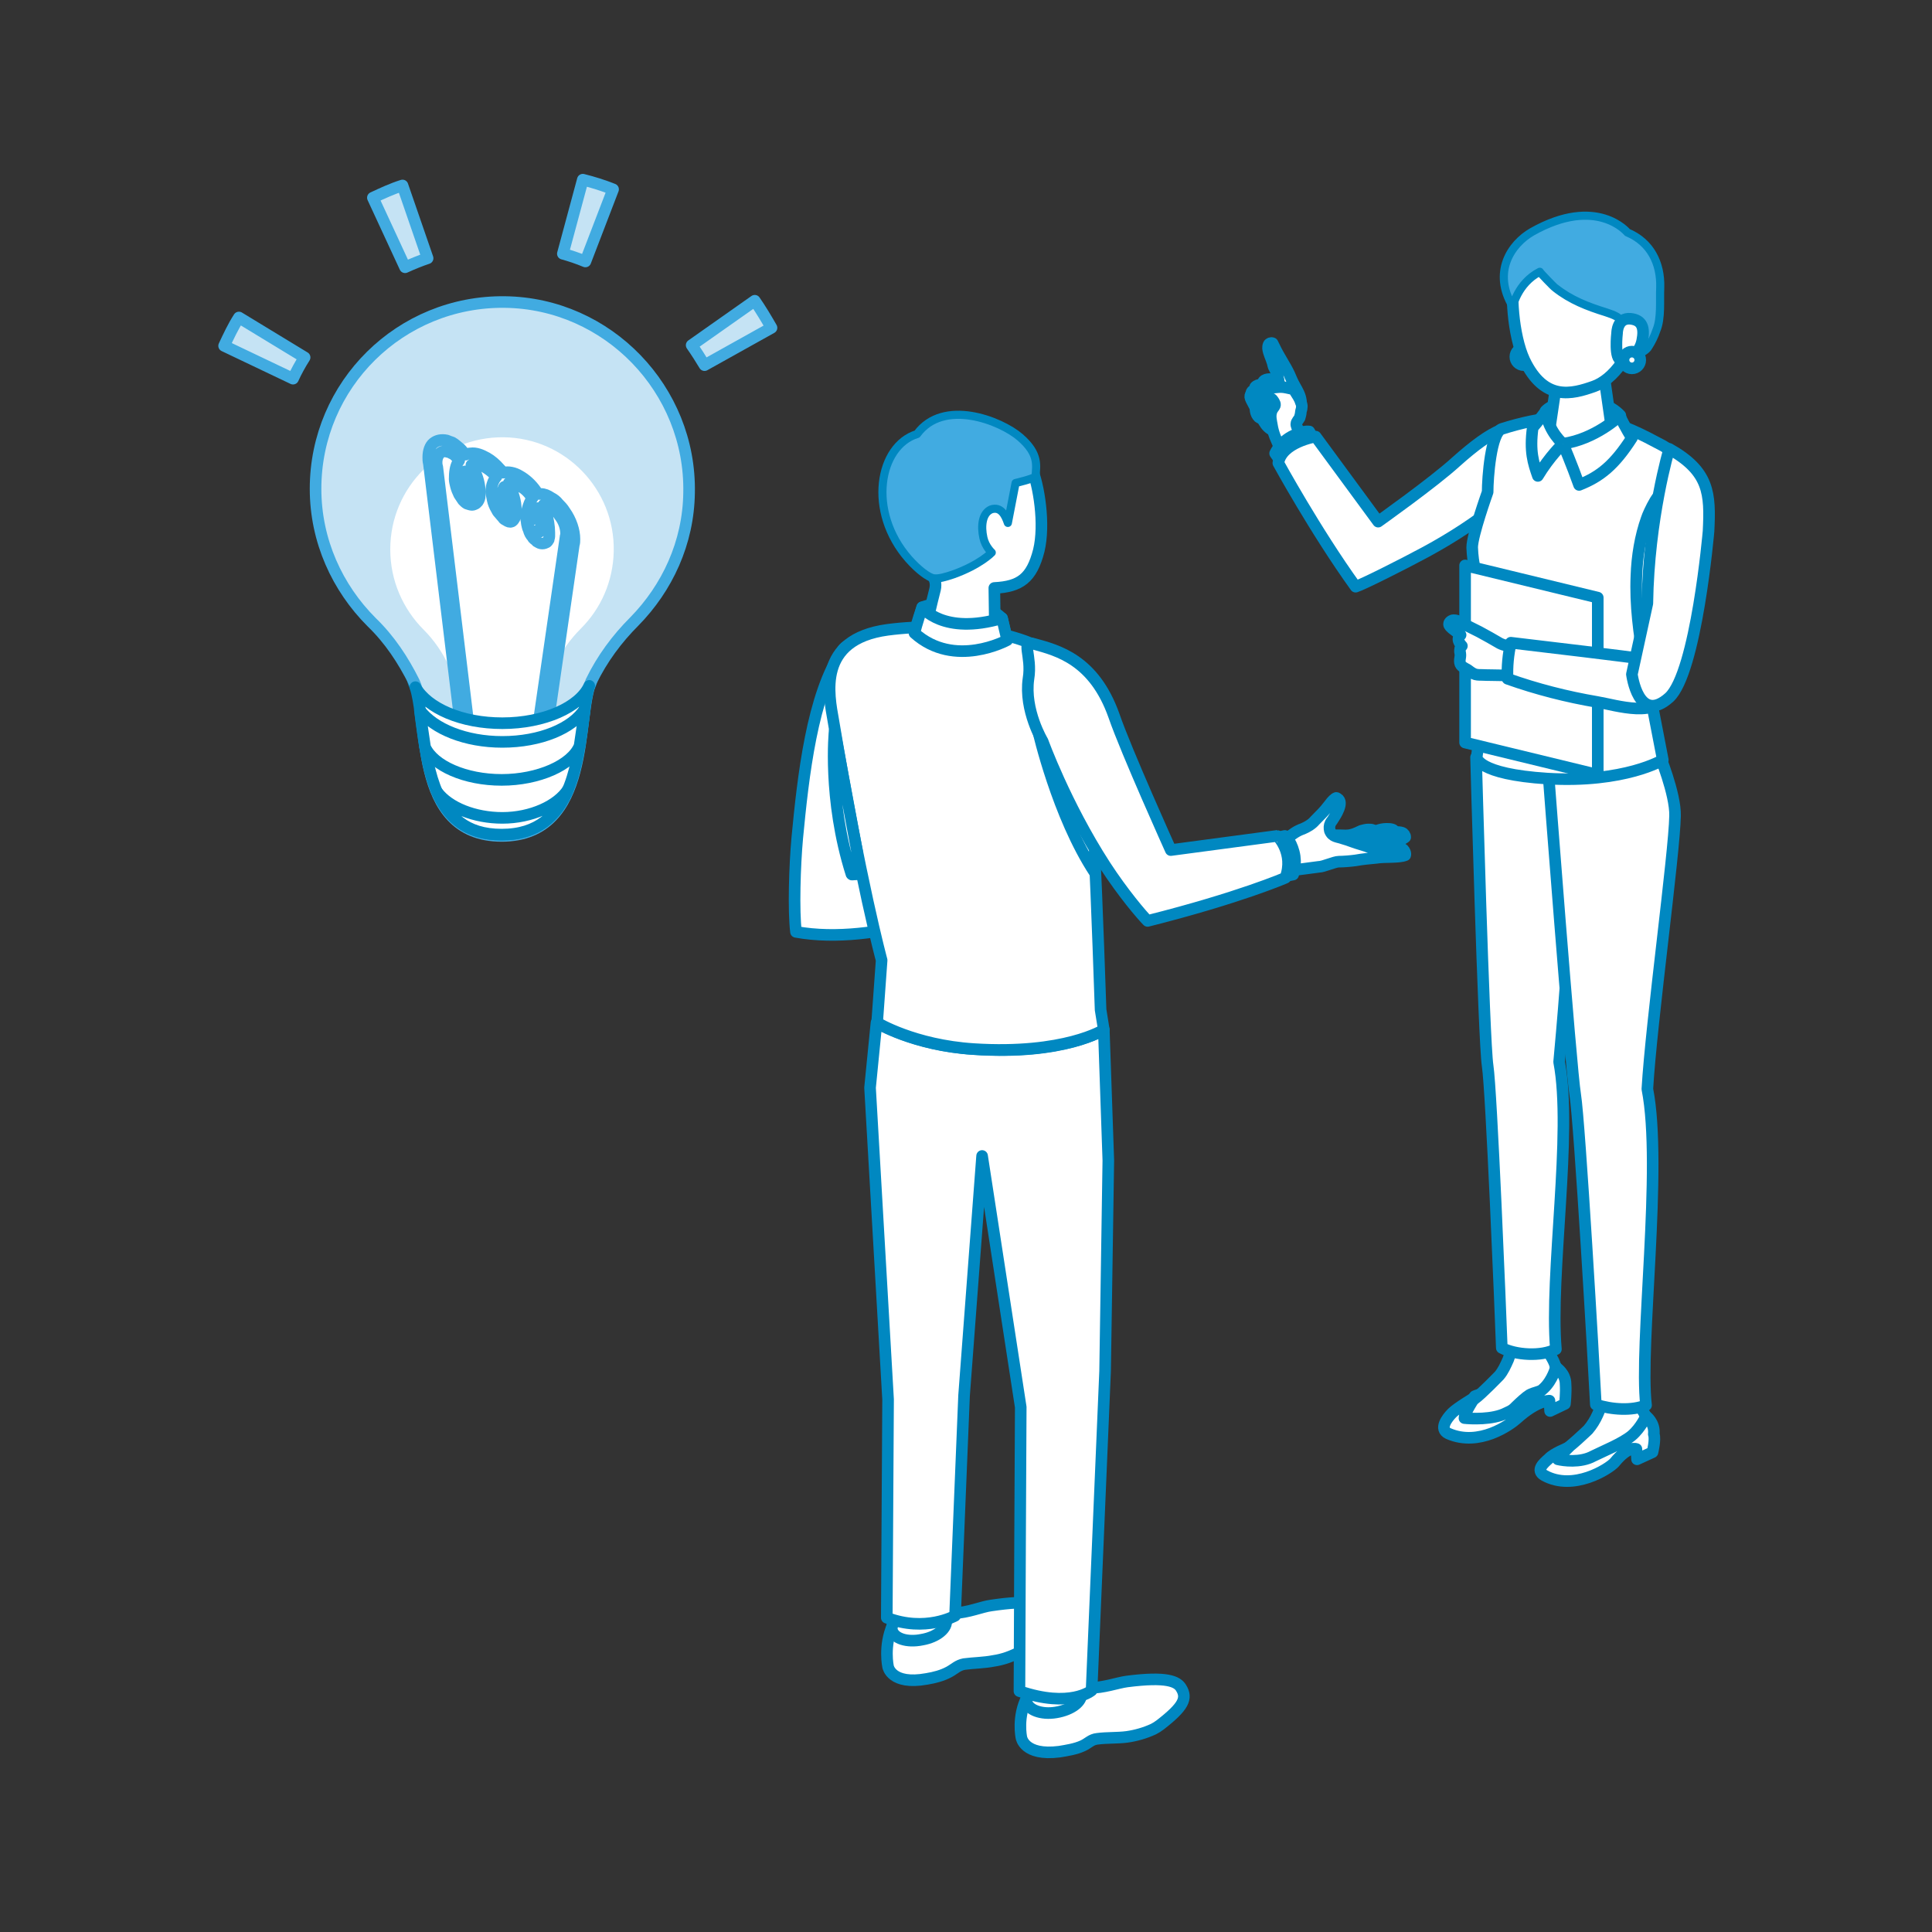 <?xml version="1.0" encoding="utf-8"?>
<!-- Generator: Adobe Illustrator 27.9.1, SVG Export Plug-In . SVG Version: 6.00 Build 0)  -->
<svg version="1.1" id="_レイヤー_2" xmlns="http://www.w3.org/2000/svg" xmlns:xlink="http://www.w3.org/1999/xlink" x="0px"
	 y="0px" viewBox="0 0 300 300" style="enable-background:new 0 0 300 300;" xml:space="preserve">
<rect x="0" y="0" width="300" height="300" fill="#333333" stroke="none"/>
<style type="text/css">
	.st0{fill:#FFFFFF;stroke:#0088C1;stroke-width:1.8;stroke-linejoin:round;}
	.st1{fill:#41ABE1;stroke:#0088C1;stroke-width:1.26;stroke-linecap:round;stroke-linejoin:round;}
	.st2{fill:#C5E3F4;stroke:#41ABE1;stroke-width:1.8;stroke-linejoin:round;}
	.st3{fill:#FFFFFF;}
	.st4{fill:none;stroke:#41ABE1;stroke-width:1.8;stroke-linejoin:round;}
</style>
<g id="_レイヤー_1-2">
	<g>
		<g>
			<path class="st0" d="M143.2,94.3c0,0,7.5-2.9,12.4,1.7c0.3,1.4,0.8,3.4,0.8,3.4s-7.2,4.3-14.6-0.4
				C142.2,97.8,143.2,94.3,143.2,94.3z"/>
			<g>
				<path class="st0" d="M208.6,130.5c1,0,1.1,0,2.1,0c0.9,0,1.6,0.1,2.5-0.1c0.7-0.2,1.4-0.6,2.1-0.9c0.5-0.2,1-0.3,1.5-0.3
					c0.3,0,0.6,0,0.9,0.1c0.3,0.1,0.5,0.4,0.5,0.7c-0.9,0.7-3,1.1-3.9,1.6c-2.3,1.2-2.2,1.2-3.6,1.6L208.6,130.5L208.6,130.5z"/>
				<path class="st0" d="M207.1,130c1,0,1.1,0,2.1,0c0.9,0,1.6,0.1,2.5-0.1c0.7-0.2,1.4-0.6,2.1-0.9c0.5-0.2,1-0.3,1.5-0.3
					c0.3,0,0.6,0,0.9,0.1c0.3,0.1,0.5,0.4,0.5,0.7c-0.9,0.7-3,1.1-3.9,1.6c-2.3,1.2-2.2,1.2-3.6,1.6L207.1,130L207.1,130z"/>
				<path class="st0" d="M206.6,129.7c0.7,0,0.8,0,1.5,0c0.6,0,1.1,0.1,1.8-0.1c0.5-0.1,1-0.4,1.5-0.6c0.4-0.1,0.7-0.2,1.1-0.2
					c0.2,0,0.5,0,0.7,0.1c0.2,0.1,0.4,0.3,0.4,0.5c-0.6,0.5-2.1,0.8-2.9,1.2c-1.7,0.8-1.6,0.8-2.6,1.1L206.6,129.7L206.6,129.7z"/>
				<path class="st0" d="M199.5,135.3l5.3-0.7c0.7,0,2.4-0.8,3.1-0.8c0.7,0,1.9-0.1,2.6-0.2c1.1-0.2,2.2-0.3,3.3-0.4
					c1.1-0.2,3.4,0,4.4-0.4c0.1-0.3-0.1-0.7-0.3-0.9c-0.2-0.2-0.6-0.3-0.9-0.4c-0.5-0.1-1.1-0.2-1.6-0.1c-0.8,0-1.6,0.2-2.4,0.2
					c-0.3,0-0.6-0.1-0.8-0.2c-2.7-0.8-2.3-0.8-3.7-1.2c-0.8-0.3-1.6-0.2-2-1.2c-0.1-0.4-0.1-0.8,0.1-1.2c0.1-0.2,0.3-0.4,0.4-0.6
					c0.4-0.6,1.7-2.6,0.7-3.2c-0.1,0-0.1-0.1-0.2-0.1c-0.1,0-0.1,0.1-0.2,0.1c-0.4,0.3-0.7,0.7-1,1.1c-0.6,0.8-1.3,1.5-2,2.2
					c0,0,0,0-0.1,0.1c-0.5,0.6-1.2,1-1.9,1.3c-1.8,0.6-3.2,2.3-3.2,2.3L199.5,135.3L199.5,135.3z"/>
			</g>
			<path class="st0" d="M199.3,136.1l1.5-0.3c0,0,0.6-1.6,0.1-3.5c-0.5-1.9-1.4-2.5-1.4-2.5l-1.3,0.3L199.3,136.1L199.3,136.1z"/>
			<path class="st0" d="M152.6,134.6l-20.3,1.2l7.3-30.6c0.9-3-1.1-5-4.2-5.4c-2.4-0.3-4,0.2-4.6,1.2c-4.7,6.8-6.1,19.7-7,29.1
				c-0.4,4.4-0.6,11.3-0.2,14.6c12.6,2.3,28.2-4.5,28.2-4.5L152.6,134.6L152.6,134.6z"/>
			<g>
				<path class="st0" d="M138.6,252.4c-1.4,3.2-0.7,6.4-0.7,6.4s0.5,2.9,6,1.9c1.2-0.2,2.4-0.5,3.5-1.1c0.9-0.5,1.3-1,2.3-1.2
					c1.5-0.2,3.1-0.2,4.6-0.5c1.4-0.2,2.8-0.7,4.1-1.4c0.4-0.2,0.7-0.4,1-0.7c3.5-2.9,4-4.2,2.9-5.8c-0.7-1-2.3-1.6-8.4-0.7
					c-1.5,0.2-3.5,1.1-5.8,1.2c-0.8,0-1.6-0.1-2.3-0.4c-0.9-0.4-2.1-0.5-3.5-0.2C140.3,250.3,138.9,251.3,138.6,252.4L138.6,252.4z"
					/>
				<path class="st0" d="M138.5,253.1c-0.2-1.3,1.4-2.7,3.7-3.1s4.4,0.2,4.7,1.5s-1.4,2.7-3.7,3.1
					C140.8,255.1,138.8,254.4,138.5,253.1z"/>
			</g>
			<g>
				<path class="st0" d="M159.5,263.5c-1.6,3.1-0.9,6.3-0.9,6.3s0.4,2.9,5.9,2.2c1.2-0.2,2.5-0.4,3.6-0.9c0.9-0.4,1.3-1,2.3-1.1
					c1.5-0.2,3.1-0.1,4.6-0.3c1.4-0.2,2.8-0.6,4.1-1.2c0.4-0.2,0.7-0.4,1.1-0.7c3.6-2.8,4.2-4.1,3.2-5.7c-0.6-1-2.2-1.8-8.4-1
					c-1.5,0.2-3.6,1-5.9,1c-0.8,0-1.6-0.1-2.3-0.5c-0.9-0.4-2.1-0.6-3.5-0.4C161.4,261.5,159.9,262.5,159.5,263.5L159.5,263.5z"/>
				<path class="st0" d="M159.4,264.2c-0.2-1.3,1.5-2.6,3.9-3c2.3-0.4,4.4,0.4,4.6,1.7c0.2,1.3-1.5,2.6-3.9,3
					C161.7,266.3,159.6,265.5,159.4,264.2z"/>
			</g>
			<path class="st0" d="M171.4,159.9l0.7,20.3l-0.5,32.7l-2.1,49.6c0,0-3.3,2.8-11.2,0.1c0-4.9,0.2-44.1,0.2-44.1l-6-39l-2.8,37.2
				l-1.4,34.2c0,0-4.6,2.6-10.6,0.3c0-1.6,0.2-33.9,0.2-33.9l-2.8-48.4l1-10.1c0,0,5.7,3.5,15,4.1
				C165.3,163.9,171.3,159.9,171.4,159.9L171.4,159.9z"/>
			<path class="st0" d="M136.2,158.8c0,0,5.7,3.5,15,4.1c14.1,0.9,20.2-3,20.2-3l-0.5-3.1c0,0-0.6-17.9-1-25.3
				c-0.3-5.7-0.9-21.8-3.4-26.5c-3.8-7.1-18.9-8.5-28.7-7.2c-11,1.5-9.1,10.1-8.4,14.1c4.2,25.1,7.5,37.2,7.5,37.2L136.2,158.8
				L136.2,158.8z"/>
			<path class="st0" d="M160.2,72.7c-1-2.2-3.8-5.3-11.2-4.7c-7.4,0.6-8.9,6.1-8.6,12.5c0.2,3.7,1.7,6.7,4.1,8.7
				c0.7,0.5,0.9,1.4,0.7,2.3c-0.6,2.3-1.5,6.3-1.5,6.3c0,1.3,2.5,2.6,5.4,2.8c3,0.2,5.4-0.7,5.4-2l-0.1-7.3c4-0.2,5.8-1.5,6.9-5.8
				C162.3,81.4,161.3,75.3,160.2,72.7L160.2,72.7z"/>
			<path class="st0" d="M143.2,94.3c0,0,3.2,4.4,12.4,1.7l0.8,3.4c0,0-8.2,4.5-14.4-1.1C142.3,96.9,143.2,94.3,143.2,94.3z"/>
			<path class="st0" d="M170,130.3l-8.8-16.8c0,0,3,13.2,8.8,22C170,134.5,170,130.3,170,130.3z"/>
			<path class="st0" d="M199.6,136.3c0,0-7.1,3.1-21.4,6.7c-0.9-0.9-3.8-4.3-6.6-8.6c-6.2-9.6-9.7-19.3-9.7-19.3s-2.9-4.8-2.2-9.7
				c0.6-3.6-1.3-6.1,0.9-5.4c3.6,1,9.3,2.4,12.4,11.2c1.9,5.5,8.8,20.8,8.8,20.8l16.5-2.2C198.4,129.8,201,132.5,199.6,136.3
				L199.6,136.3z"/>
			<path class="st0" d="M133.1,132.3l-3.5-18.8c0,0-1.1,10.5,2.6,22.2C132.5,134.6,133.1,132.3,133.1,132.3L133.1,132.3z"/>
			<path class="st1" d="M156.5,81.2l1.2-6.2c0,0,2.6-0.6,3.1-1c0.1-1.7,0.6-3.5-2.4-6.1c-3-2.6-11.9-6.1-16-0.5
				c-5.9,1.8-7.8,12-1.3,19.4c1.5,1.7,3.1,2.9,3.9,3c0.8,0.1,1.8-0.2,3-0.6c4.2-1.5,6-3.4,6-3.4s-1-0.9-1.3-2.3
				c-0.4-1.8-0.2-3.8,1.2-4.4C155.4,78.6,156.1,80,156.5,81.2L156.5,81.2z"/>
		</g>
		<g>
			<g>
				<path class="st0" d="M195.3,64.6c0.2,0.3,0.4,0.3,0.6,0.4c0.2,0.2,0.3,0.4,0.5,0.7c0.3,0.5,0.8,1,1.5,1.2
					c0.6,0.1,1.1,0.1,1.7,0.1c0.1,0,0.3,0,0.4,0c0.1-0.1,0.2-0.2,0.3-0.3c0.4-0.6,0.7-1.3,0.4-1.9c-0.1-0.2-0.3-0.5-0.6-0.6
					c-0.5-0.4-1-0.9-1.5-1.3c-0.2-0.2-0.5-0.4-0.8-0.6c-0.6-0.2-1.2-0.2-1.8,0c-0.3,0.1-0.6,0.2-0.8,0.4
					C194.8,63,194.9,64.1,195.3,64.6L195.3,64.6z"/>
				<path class="st0" d="M197.9,53.9c-0.1-0.2-0.2-0.4-0.3-0.6c-0.2-0.1-0.5,0-0.6,0.2c-0.1,0.2-0.1,0.4-0.1,0.6
					c0.1,0.8,0.5,1.5,0.7,2.2c0.1,0.3,0.1,0.6,0.3,0.9c0.1,0.2,0.2,0.4,0.3,0.6c0.2,0.5,0.3,1.1,0.4,1.7c0-0.1-0.7,0.5-0.7,0.8
					c0,0.3,0,0.9,0.3,1c1.2,0.5,2.3,1.2,3.6,1.1c0.1,0,0.1,0,0.2-0.1c0,0,0-0.1,0-0.1c-0.1-0.8-0.5-1.5-0.9-2.2
					c-0.4-0.7-0.6-1.2-0.9-1.9C199.6,56.8,198.6,55.4,197.9,53.9L197.9,53.9z"/>
				<path class="st0" d="M196.2,59.2c-0.1,0.2-0.2,0.4-0.1,0.8c0.3,1.4,0.7,2.5,1.8,3.4c0.1,0.1,0.3,0.2,0.4,0.3s0.4,0,0.5-0.1
					c0.1-0.2,0-0.4-0.1-0.6c-0.2-0.5-0.5-0.9-0.7-1.4c-0.3-0.6-0.3-0.7,0.3-0.8c0.2,0,0.3-0.3,0.4-0.6c0-0.4-0.1-0.8-0.2-1.2
					c0,0,0-0.1-0.1-0.1c0,0-0.1,0-0.1,0C197.6,58.9,196.6,58.7,196.2,59.2L196.2,59.2z"/>
				<path class="st0" d="M194.9,60.1c-0.1,0.2-0.1,0.5,0,0.8c0.5,1.4,1,2.3,2.2,3.2c0.1,0.1,0.3,0.2,0.5,0.2c0.2,0,0.4,0,0.5-0.2
					c0.1-0.2,0-0.4-0.1-0.6c-0.3-0.4-0.6-0.8-0.9-1.2c-0.4-0.5-0.4-0.7,0.2-0.8c0.2-0.1,0.3-0.4,0.3-0.6c0-0.4-0.2-0.8-0.4-1.1
					c0,0-0.1-0.1-0.1-0.1c0,0-0.1,0-0.1,0C196.3,59.7,195.3,59.6,194.9,60.1L194.9,60.1z"/>
				<path class="st0" d="M194.2,61.3c-0.1,0.2-0.1,0.4,0.1,0.8c0.6,1.2,1.1,2.1,2.2,2.7c0.1,0.1,0.3,0.2,0.4,0.2
					c0.2,0,0.3-0.1,0.4-0.2c0.1-0.2,0-0.4-0.2-0.5c-0.3-0.4-0.6-0.7-0.9-1.1c-0.4-0.5-0.4-0.6,0.1-0.8c0.2-0.1,0.2-0.4,0.2-0.6
					c-0.1-0.3-0.2-0.7-0.4-1c0,0-0.1-0.1-0.1-0.1c0,0-0.1,0-0.1,0C195.5,60.8,194.5,60.8,194.2,61.3L194.2,61.3z"/>
				<path class="st0" d="M202,62.5C202,62.5,202,62.4,202,62.5c-0.2-0.7-0.6-1.2-0.9-1.7c-0.1-0.1-0.1-0.2-0.2-0.3
					c-0.1,0-0.1,0-0.2-0.1c-0.6-0.1-1.2-0.3-1.8-0.3c-0.5,0-1,0.1-1.5,0.1c-0.8,0.2-1.5,0.4-2.3,0.4c-0.2,0-0.6,0-0.7,0.2
					c-0.2,0.2,0,0.6,0.2,0.8c0.8,0.7,1.8,0.2,2.7,0.3c0.1,0,0.2,0,0.2,0.1c0.1,0,0.1,0.1,0.2,0.2c0.2,0.3,0.4,0.6,0.2,0.9
					c-0.2,0.3-0.4,0.5-0.5,0.9c-0.2,0.7,0,1.4,0.1,2c0.2,1.3,0.7,2.4,1.3,3.6c0,0.1,0.1,0.1,0.1,0.1c0.1,0,0.1,0,0.1,0
					c1.2-0.5,2.4-1.1,3.4-2c-0.4-0.4-1.2-1.4-1.1-1.9c0-0.3,0.4-0.7,0.5-0.9c0.1-0.3,0.2-0.7,0.2-1C202.2,63.3,202.2,62.9,202,62.5
					L202,62.5z"/>
				<path class="st0" d="M198.9,71.7l-0.9-1.3c0,0,0.7-1.6,2.5-2.6c1.8-1,2.8-0.8,2.8-0.8l0.7,1.2L198.9,71.7z"/>
				<path class="st0" d="M198.5,71.9c0,0,5.8,10.6,12,19.2c1-0.3,7.2-3.4,10.9-5.4c8.3-4.5,14.3-9.5,16.5-12.9
					c1.6-2.5,0.8-4.2-0.5-5.5c-2.2-2.2-5.6-0.7-11.3,4.4c-3.5,3.2-12.1,9.3-12.1,9.3l-9.7-13.2C204.2,67.8,199,68.7,198.5,71.9
					L198.5,71.9z"/>
				<circle class="st0" cx="236.6" cy="55.4" r="1.3"/>
				<path class="st0" d="M239.7,215.5c1.4-1.3,1.9-3.3,1.9-3.3s-0.9-0.4-2.1,0.4c-3,2.4-4.8,3-5.7,3.1c-3.8,0.6-4.8,1.1-4.8,1.1
					s-1.6,2.4-1.6,3.2c0.9,0.1,4.4,0.3,6.5-0.8C235.4,218.7,238.4,216.8,239.7,215.5L239.7,215.5z"/>
				<path class="st0" d="M239.7,208.5l0.3,0.6c0.5,1.2,1.5,2.2,1.6,3.5c0.1,1.6-0.5,2.6-1.7,3.2c0,0-1.9,0.5-2.4,0.8
					c-1,0.6-3.4,3.1-3.4,3.1c-1.1,1.2-3.4,2-5,1.9c-1.5-0.2-1.7-0.3-2.4-1.2c-0.9-1.2,1.2-2.5,2.3-3.2c1-0.7,3.8-3.6,3.8-3.6
					c0.6-0.7,1-1.6,1.4-2.5l0.7-2L239.7,208.5L239.7,208.5z"/>
				<path class="st0" d="M229,217c0,0-1.6,2.4-1.6,3.2c0.9,0.1,4.4,0.3,6.5-0.8c1.4-0.6,4.4-2.5,5.8-3.8c1.4-1.3,1.9-3.3,1.9-3.3
					s1.5,0.9,1.5,2.6c0.1,1.4-0.1,3.1-0.1,3.1l-2.3,1.1l-0.1-1.6c0,0-1.9-0.1-5.1,2.8c-1,0.9-5.8,4.4-10.6,2.3
					c-1.5-0.7-0.2-2.4,0.6-3.2C226.3,218.6,229,217,229,217L229,217z"/>
				<path class="st0" d="M254.2,217.2l0.2,0.6c0.5,1.2,1.5,2.2,1.6,3.5c0.1,1.5-0.3,2.9-1.7,3.3c-0.6,0.2-1.9,0-2.5,0.2
					c-1.2,0.4-3.9,3.3-3.9,3.3c-1.2,1.1-3.2,1.9-4.9,1.7c-1.6-0.2-2.2-0.3-2.9-1.3c-0.9-1.2,1.4-2.4,2.5-3.1c1.1-0.6,4-3.4,4-3.4
					c0.6-0.7,1.1-1.5,1.5-2.4l0.8-1.9L254.2,217.2L254.2,217.2z"/>
				<path class="st0" d="M243.5,224.8c0,0-1.4,1.4-1.6,1.8c0.8,0.2,3.5,0.6,5.5-0.5c1.4-0.7,4.6-2,6-3.2s2.2-3,2.2-3s1.4,1,1.2,2.8
					c0.3,0.8-0.2,2.8-0.2,2.8l-2.4,1.1l-0.1-1.6c0,0-1.2-0.6-3.4,2.1c-0.9,1-6.4,4.5-10.9,2c-1.4-0.8-0.1-1.9,0.7-2.6
					C241.2,225.7,243.5,224.8,243.5,224.8L243.5,224.8z"/>
				<path class="st0" d="M229.2,117.6c0,0,1.2,44,1.8,47.9c0.6,3.9,2,38.3,2.2,43.8c2.1,1.1,6.1,1.4,8.4,0.2
					c-1-11.6,2.6-33.6,0.5-44.6c0.3-3.3,1.9-20.3,1.6-26.7c-0.1-7.5-0.5-15.3-0.5-15.3l-5.1-5.5L229.2,117.6L229.2,117.6z"/>
				<path class="st0" d="M240.4,119.7c0,0,3.5,46,4.2,50.3c0.7,4.3,2.9,42,3.2,48.1c2.5,0.8,5.6,1,7.8,0.1
					c-1.1-9.3,2.6-36.9,0.2-49.1c0.6-10.3,4.2-36.6,4.3-42.4c0.1-3.4-2.5-9.7-2.5-9.7L240.4,119.7L240.4,119.7z"/>
				<path class="st0" d="M258.2,118l-2.3-11.9l5.3-30.1c0.6-2.6-0.3-5.3-3-6.8c-6.4-3.4-12.3-6.6-25-2.6c-1.7,0.6-2.2,7.6-2.2,9.8
					c0,0-2.4,6.7-2.4,8.6c0.2,5.4,2.2,6.6,2.5,13.8c0.2,4.6-1.8,18.8-1.8,18.8s0,2.6,11,3.3C252.3,121.6,258.2,118,258.2,118
					L258.2,118z"/>
				<path class="st0" d="M240,63.8c1.7-1.8,8.4-2.7,11.6,0.7c0.2,1.6,0.6,2.7,0.6,2.7l-5.8,2.1l-6.2-0.9
					C240.1,68.4,239.8,65.1,240,63.8L240,63.8z"/>
				<path class="st0" d="M245.6,56.7c2.4,0,3.6,1.4,3.6,2.5l1.1,7.7c-0.1,1.3-2.4,2.4-5.1,2.4c-2.7,0-4.8-1.1-4.6-2.5l1.2-8.1
					C241.9,57.7,243.2,56.7,245.6,56.7z"/>
				<path class="st0" d="M245.3,36.2c7.2-0.4,9.5,4.9,9.9,11.4c-1.5,7.7-4.9,11.4-7.7,12.4c-3.4,1.2-7.7,2.4-10.8-4.1
					c-1.8-3.9-2.2-10.8-1.5-13.5C235.8,40,238.1,36.6,245.3,36.2L245.3,36.2z"/>
				<path class="st1" d="M239.1,42.2c-0.1,0,2.2,2.4,2.4,2.5c2.4,1.9,5,2.9,7.9,3.8c0.6,0.2,1.2,0.4,1.7,0.7c0.4,0.3,0.8,0.6,1.1,1
					c1.1,1.4,1.6,3,1.7,4.8c0.6,0.1,1.8-0.6,2.1-1.2c0.5-0.8,0.9-1.6,1.2-2.5c0.8-1.9,0.5-4.6,0.6-6.7c0.1-3.7-1.5-7-5.1-8.5
					c0,0-4.7-5.8-14.8-0.1c-3.3,1.9-6.2,6.3-3,11.6C234.9,47.7,235.6,44,239.1,42.2L239.1,42.2z"/>
				<path class="st0" d="M251.1,51.7c0,0,0-2.4,2.1-2.2c1.8,0.2,2.2,1.4,1.8,3.4s-2,3-3.2,3C250.6,55.9,251.1,51.7,251.1,51.7
					L251.1,51.7z"/>
				<path class="st0" d="M242.7,68.9c0,0,1.4,3.3,2.5,6.4c3.3-1.3,5.5-3.1,8.2-7.3c-0.8-1.2-1.9-3.4-1.9-3.4S247.7,68.2,242.7,68.9
					L242.7,68.9z"/>
				<path class="st0" d="M242.7,68.9c0,0-2.2-1.8-2.7-5c0,0-1.3,1.7-2,2.5c-0.5,3.7,0.1,5.5,0.8,7.5
					C240.6,70.9,242.7,68.9,242.7,68.9"/>
				<circle class="st0" cx="253.4" cy="55.9" r="1.3"/>
				<polygon class="st0" points="227.5,115.3 248.1,120.3 248.1,92.8 227.5,87.8 				"/>
				<path class="st0" d="M229.7,98.1c-1-0.5-2-1-3-1.5c-0.3-0.2-0.6-0.3-1-0.3c-0.3,0-0.7,0.3-0.7,0.6c0,0.3,0.3,0.5,0.5,0.7
					c0.4,0.3,0.9,0.7,1.3,1c-0.3,0.2-0.4,0.6-0.3,0.9c0.1,0.3,0.3,0.6,0.5,0.8c-0.3,0.2-0.3,0.6-0.3,0.9c0.2,0.8-0.1,1,0,1.7
					c0.1,0.6,0.7,0.8,1.2,1.1c0.3,0.2,0.5,0.4,0.9,0.6c0.4,0.2,0.8,0.2,1.3,0.2c2.1,0.1,4-0.1,6.1,0.5c0.3-1.2,0.9-3.3,1.3-4.5
					c-1.6-0.5-3.2-0.2-4.6-0.9C231.9,99.3,230.8,98.7,229.7,98.1L229.7,98.1z"/>
				<path class="st0" d="M234.1,105.4c-0.1-1.9,0.1-3.8,0.5-5.6c7.6,0.9,15.2,1.8,22.8,2.8c0.5,0.1,1,0.1,1.2,0.5
					c0.2,0.3,0.3,0.6,0.3,1c0.1,1.1,0.3,2.3-0.1,3.4c-1.2,4.2-7.8,2-10.8,1.5C243.3,108.2,238.6,107,234.1,105.4L234.1,105.4z"/>
			</g>
			<path class="st0" d="M254.1,89.4c-0.2,4.5,0.4,9,1.2,13.5c-0.4-2.5,0.3-5.8,0.5-8.4c0.2-2.9,0.6-5.8,1-8.6
				c0.2-1.5,0.4-2.9,0.7-4.3c0.2-1.2,0.9-3,0.8-4.2c-0.2-2.4-2.4,2.4-2.6,3.1C254.7,83.3,254.2,86.4,254.1,89.4L254.1,89.4z"/>
			<path class="st0" d="M253.4,104.7l2.4-11c0.2-13.3,3.4-24,3.4-24c6.2,3.5,6.4,6.9,6.1,12.8c0,0-1.9,21.9-6.1,25.8
				C254.4,112.6,253.4,104.7,253.4,104.7L253.4,104.7z"/>
		</g>
		<g>
			<g>
				<ellipse class="st0" cx="78" cy="104.6" rx="14" ry="7.7"/>
				<path class="st2" d="M49,75.9c0-16.2,13.2-29.2,29.4-29c16,0.2,28.9,13.6,28.6,29.6c-0.1,7.8-3.4,14.8-8.5,20
					c-2.7,2.7-5,5.8-6.7,9.3c-2.4,5.2,0.2,24-13.9,24S66.8,111,64.3,105.9c-1.7-3.4-3.8-6.6-6.6-9.3C52.4,91.3,49,84,49,75.9z"/>
				<path class="st3" d="M60.6,85.3c0-9.7,7.9-17.5,17.6-17.4c9.6,0.1,17.3,8.1,17.1,17.7c-0.1,4.7-2,8.9-5.1,12
					c-1.6,1.6-3,3.5-4,5.6c-1.5,3.1,0.1,14.4-8.3,14.4s-6.7-11.2-8.2-14.2c-1-2.1-2.3-4-3.9-5.6C62.6,94.6,60.6,90.2,60.6,85.3
					L60.6,85.3z"/>
				<path class="st4" d="M69.4,68.4c0.2,0.1,0.5,0.2,0.8,0.3c0.4,0.2,0.8,0.6,1.3,1c0.3,0.3,0.5,0.6,0.8,0.9
					c0.2-0.1,0.5-0.2,0.8-0.2c0.8-0.1,1.6,0.2,2.5,0.7c0.7,0.4,1.4,1,2,1.7c0.2,0.2,0.4,0.4,0.5,0.6c0,0,0.1,0,0.1,0
					c0.7-0.2,1.7,0,2.5,0.5c0.9,0.5,1.8,1.3,2.5,2.3c0.1,0.2,0.2,0.3,0.3,0.5c0.2,0,0.3,0,0.5,0c0.5,0,1,0.2,1.6,0.6
					c0.4,0.2,0.8,0.5,1.1,0.9c0.3,0.3,0.7,0.7,1,1.2c1,1.4,1.5,3,1.5,4.3c0,0.3,0,0.6-0.1,0.9l-4.9,33.8c-0.1,0.3-0.3,0.4-0.6,0.2
					c0,0-0.1-0.1-0.2-0.1c-0.3-0.3-0.6-0.8-0.5-1.2l4.9-33.8c0-0.2,0.1-0.4,0.1-0.6c0-0.9-0.3-1.9-1-2.8c-0.2-0.3-0.4-0.6-0.6-0.8
					c-0.2-0.2-0.4-0.4-0.7-0.5c-0.5-0.3-0.8-0.4-1.1-0.4c0,0-0.1,0-0.1,0c0.2,0.4,0.3,0.8,0.4,1.1c0.3,1.1,0.5,2.2,0.5,3.2
					c0,0.1,0,0.1,0,0.2c0,0.1,0,0.3,0,0.4c0,0.2-0.1,0.3-0.1,0.5c-0.1,0.2-0.2,0.3-0.3,0.4c-0.2,0.1-0.4,0.2-0.7,0.2
					c-0.3,0-0.5-0.1-0.8-0.3c0,0-0.1,0-0.1-0.1c-0.2-0.2-0.5-0.3-0.6-0.6c-0.3-0.3-0.5-0.7-0.6-1.1c-0.2-0.4-0.2-0.7-0.3-1
					c0-0.3-0.1-0.6-0.1-0.8c0-0.5,0.1-1,0.2-1.4c0.2-0.7,0.4-1.3,0.8-1.8c-0.1-0.1-0.1-0.2-0.2-0.2c-0.5-0.7-1.1-1.3-1.8-1.6
					C80.1,75,79.5,74.9,79,75c0.1,0.1,0.1,0.2,0.1,0.3c0.6,1.3,1,2.6,1,3.8c0,0.5-0.1,1-0.2,1.4c-0.1,0.1-0.1,0.2-0.2,0.3
					c-0.1,0.1-0.2,0.2-0.3,0.2c-0.2,0.1-0.5,0-0.8-0.2c-0.2-0.1-0.4-0.2-0.5-0.4c-0.2-0.2-0.4-0.5-0.6-0.7c-0.2-0.2-0.3-0.4-0.4-0.6
					c-0.3-0.5-0.5-1-0.6-1.5c-0.1-0.5-0.2-0.9-0.2-1.3c0-0.8,0.2-1.4,0.5-1.9c0.1-0.1,0.2-0.3,0.3-0.4c-0.1-0.1-0.1-0.2-0.2-0.2
					c-0.5-0.5-1-0.9-1.5-1.2c-0.6-0.4-1.3-0.5-1.8-0.5c-0.1,0-0.3,0-0.4,0.1c0.1,0.2,0.3,0.5,0.4,0.7c0.6,1.2,0.9,2.4,0.9,3.5
					c0,0.2,0,0.4,0,0.6c0,0.3-0.1,0.6-0.3,0.9c-0.1,0.1-0.2,0.2-0.3,0.3c-0.2,0.1-0.4,0.2-0.6,0.2c-0.2,0-0.5-0.1-0.8-0.2
					c-0.2-0.1-0.4-0.3-0.6-0.5c-0.2-0.3-0.4-0.6-0.6-0.9c-0.2-0.4-0.4-0.9-0.5-1.3c-0.1-0.4-0.2-0.8-0.2-1.1c0-1,0.1-1.9,0.5-2.6
					c0.1-0.1,0.1-0.2,0.2-0.3c-0.1-0.2-0.3-0.3-0.4-0.5c-0.3-0.3-0.5-0.5-0.8-0.6c-0.2-0.1-0.3-0.2-0.5-0.2c-0.6-0.2-1-0.1-1.3,0.2
					c-0.3,0.3-0.5,0.8-0.5,1.4c0,0.2,0,0.4,0.1,0.7l4.7,38.8c0.1,0.5-0.1,0.7-0.5,0.6c-0.1,0-0.1,0-0.2-0.1c-0.3-0.2-0.6-0.6-0.6-1
					L66.6,72c-0.1-0.4-0.1-0.7-0.1-1c0-1,0.3-1.8,0.8-2.2S68.5,68.2,69.4,68.4L69.4,68.4z M72,75.1c0,0.1,0,0.2,0,0.4
					c0,0.2,0.1,0.5,0.2,0.8c0.1,0.1,0.1,0.2,0.1,0.3s0.1,0.1,0.1,0.1s0,0,0,0c0,0,0.1,0,0.1,0.1c0.1,0,0.2,0,0.3,0
					c0.1,0,0.2-0.1,0.2-0.1c0.1-0.1,0.1-0.2,0.1-0.4c0-0.1,0-0.3,0-0.4c0-0.8-0.2-1.6-0.7-2.4c-0.1-0.1-0.1-0.2-0.2-0.3
					c0,0,0,0.1,0,0.1C72.1,73.5,72,74.3,72,75.1 M77.8,77.9c0.1,0.3,0.2,0.5,0.3,0.8c0.1,0.1,0.2,0.3,0.3,0.4
					c0.1,0.1,0.1,0.1,0.2,0.2s0.1,0.1,0.1,0.1l0,0l0,0c0,0,0,0,0.1-0.1c0.1-0.3,0.2-0.6,0.2-1c0-0.8-0.2-1.8-0.7-2.7
					c0,0.1-0.1,0.1-0.1,0.2c-0.2,0.4-0.3,0.8-0.3,1.3C77.7,77.4,77.7,77.6,77.8,77.9 M82.9,81.6c0,0.2,0.1,0.5,0.2,0.6
					c0,0.1,0.1,0.1,0.1,0.2c0,0,0,0,0.1,0.1l0,0c0.1,0.1,0.3,0.1,0.4,0.1c0.1,0,0.1,0,0.2-0.1c0,0,0.1-0.1,0.1-0.1c0,0,0-0.1,0-0.2
					c0-0.1,0-0.2,0-0.3c0,0,0-0.1,0-0.1c0-0.7-0.1-1.6-0.4-2.5c0-0.1-0.1-0.2-0.1-0.4c-0.2,0.3-0.3,0.7-0.4,1.2
					c-0.1,0.3-0.2,0.7-0.2,1C82.8,81.3,82.8,81.5,82.9,81.6"/>
				<path class="st0" d="M78,112.3c6.5,0,12-2.5,13.5-5.8c-0.7,2.2-0.9,5.7-1.5,9.3c-1.1,6.7-3.4,13.8-12.1,13.8s-10.8-7-11.9-13.6
					c-0.6-3.6-0.8-7.2-1.5-9.3C66.4,110,71.7,112.3,78,112.3L78,112.3z"/>
				<path class="st0" d="M78,127c4.5,0,8.6-1.9,10.2-4.4c-1.7,4-4.6,7-10.3,7s-8.3-2.9-10-6.6C69.7,125.4,73.7,127,78,127z"/>
				<path class="st0" d="M78,115.2c5.9,0,10.9-2.1,12.8-5.1c-0.2,1.7-0.5,3.7-0.8,5.7c-1.2,3-6.4,5.3-12.1,5.3
					c-5.7,0-10.6-2.2-11.9-5.1c-0.3-2-0.6-4-0.8-5.7C67.4,113.2,72.3,115.2,78,115.2L78,115.2z"/>
			</g>
			<g>
				<path class="st2" d="M119.8,50.9c-0.8-1.4-1.7-2.9-2.6-4.2l-9.8,6.9c0.7,1,1.4,2.1,2,3.1L119.8,50.9L119.8,50.9z"/>
				<path class="st2" d="M90.9,40.6l4.3-11.2c-1.5-0.6-3.1-1.1-4.7-1.5l-3.1,11.5C88.5,39.7,89.7,40.1,90.9,40.6L90.9,40.6z"/>
				<path class="st2" d="M66.4,40.1l-3.9-11.3c-1.6,0.5-3.1,1.2-4.6,1.9l5,10.8C64,41,65.2,40.5,66.4,40.1z"/>
				<path class="st2" d="M45.5,58.8c0.5-1.1,1.1-2.2,1.8-3.3l-10.2-6.2c-0.9,1.4-1.6,2.9-2.3,4.4L45.5,58.8L45.5,58.8z"/>
			</g>
		</g>
	</g>
</g>
</svg>
